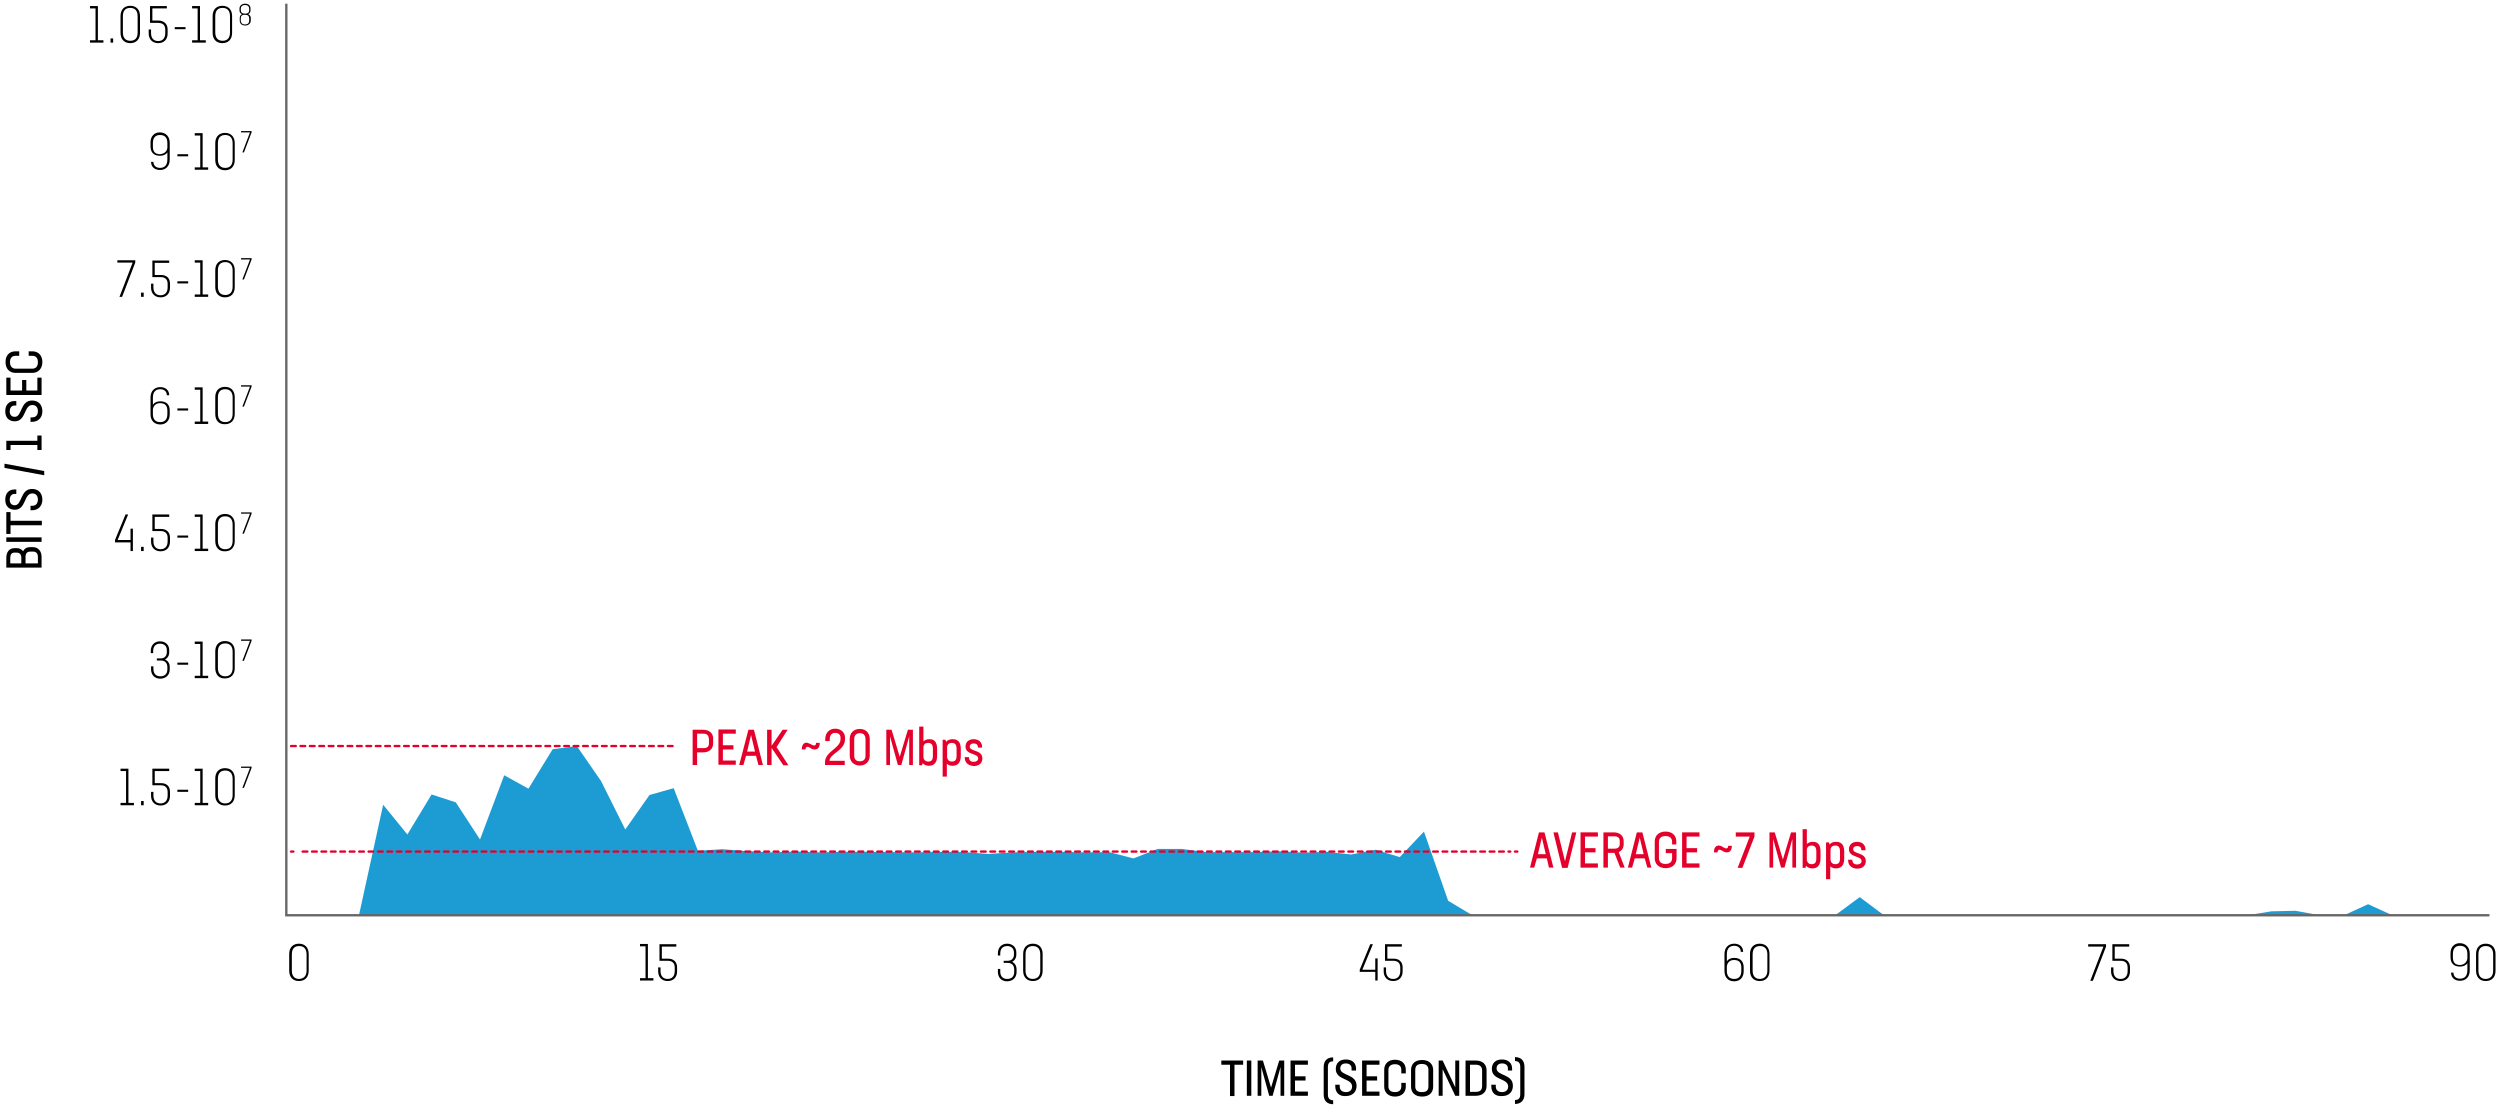<svg xmlns="http://www.w3.org/2000/svg" fill="none" viewBox="0 0 950 421" height="421" width="950">
<path fill="#E4002B" d="M271 280.6V282.5C271 284.6 269.5 285.9 267.2 285.9H264.9V290.7H263.2V277.3H267.1C269.5 277.3 271 278.6 271 280.6ZM269.3 280.6C269.3 279.4 268.6 278.8 267.3 278.8H264.9V284.3H267.3C268.7 284.3 269.4 283.7 269.4 282.5V280.6H269.3Z"></path>
<path fill="#E4002B" d="M274.7 278.8V283.2H278.7V284.8H274.7V289H279.6V290.6H273V277.2H279.6V278.8H274.7Z"></path>
<path fill="#E4002B" d="M287.3 287.2H283.5L282.5 290.7H280.9L284.4 277.3H286.5L289.9 290.7H288.2L287.3 287.2ZM283.9 285.6H286.9L285.4 279.3L283.9 285.6Z"></path>
<path fill="#E4002B" d="M297.6 290.7L293.2 284.2V290.7H291.5V277.3H293.2V283.4L297.4 277.3H299.3L295.1 283.9L299.6 290.8H297.6V290.7Z"></path>
<path fill="#E4002B" d="M308.3 282.9C308.8 283.2 309.1 283.3 309.4 283.3C309.9 283.3 310.1 282.9 310.1 282.3H311.5C311.5 283.7 311 284.8 309.6 284.8C308.9 284.8 308.5 284.6 307.9 284.2C307.5 284 307.2 283.8 306.8 283.8C306.3 283.8 306.1 284.2 306.1 284.8H304.7C304.7 283.3 305.2 282.2 306.6 282.2C307.3 282.4 307.9 282.7 308.3 282.9Z"></path>
<path fill="#E4002B" d="M315.2 289.1H321V290.7H313.5V289.7C313.5 285.5 319.4 284.4 319.4 280.9V280.3C319.4 279.2 318.6 278.5 317.4 278.5C316.1 278.5 315.3 279.3 315.3 280.9V281.6H313.6V280.9C313.6 278.5 315.1 276.9 317.4 276.9C319.5 276.9 321.1 278.3 321.1 280.3V280.9C321.1 285.3 315.4 286.2 315.2 289.1Z"></path>
<path fill="#E4002B" d="M322.9 287.1V280.8C322.9 278.5 324.4 277 326.7 277C329 277 330.5 278.5 330.5 280.8V287.1C330.5 289.4 329 290.9 326.7 290.9C324.5 290.9 322.9 289.4 322.9 287.1ZM328.9 287.1V280.9C328.9 279.5 328.2 278.6 326.8 278.6C325.4 278.6 324.6 279.4 324.6 280.9V287.1C324.6 288.5 325.3 289.3 326.7 289.3C328.2 289.3 328.9 288.5 328.9 287.1Z"></path>
<path fill="#E4002B" d="M346.9 290.7H345.5V279.8L342.5 290.7H341.2L338.2 279.8V290.7H336.8V277.3H338.8L341.9 287.6L345 277.3H346.9V290.7Z"></path>
<path fill="#E4002B" d="M356.1 284.5V287.3C356.1 289.8 354.9 291 353 291C352.1 291 351.2 290.7 350.6 290L350.4 290.8H349.3V276.1H350.9V281.7C351.5 281.2 352.2 280.9 353.1 280.9C355 280.8 356.1 282 356.1 284.5ZM354.5 284.5C354.5 283 353.9 282.3 352.7 282.3C351.7 282.3 351 282.8 350.9 283.9V287.8C351.1 288.9 351.8 289.4 352.7 289.4C354 289.4 354.5 288.7 354.5 287.2V284.5Z"></path>
<path fill="#E4002B" d="M365.1 284.5V287.3C365.1 289.8 363.9 291 362 291C361.2 291 360.4 290.8 359.8 290.2V295.1H358.2V281.1H359.3L359.5 281.9C360.1 281.2 361 280.9 361.9 280.9C363.9 280.8 365.1 282 365.1 284.5ZM363.5 284.5C363.5 283 362.9 282.3 361.7 282.3C360.7 282.3 360 282.8 359.9 283.9V287.8C360.1 288.9 360.8 289.4 361.7 289.4C363 289.4 363.5 288.7 363.5 287.2V284.5Z"></path>
<path fill="#E4002B" d="M366.6 287.9V287.7H368.2V287.9C368.2 288.9 368.9 289.5 370 289.5C371 289.5 371.7 289 371.7 288.2C371.7 286.1 366.9 287 366.9 283.7C366.9 282 368.1 280.9 370 280.9C372 280.9 373.2 282.1 373.2 283.9V284.1H371.6V283.9C371.6 283 371 282.5 370 282.5C369 282.5 368.5 283 368.5 283.7C368.5 285.7 373.3 284.8 373.3 288.2C373.3 290.1 371.9 291.1 370 291.1C367.8 290.9 366.6 289.7 366.6 287.9Z"></path>
<path fill="#E4002B" d="M587.8 326.2H584L583 329.7H581.4L584.8 316.3H586.9L590.3 329.7H588.6L587.8 326.2ZM584.4 324.6H587.4L585.9 318.3L584.4 324.6Z"></path>
<path fill="#E4002B" d="M599 316.3L595.7 329.8H593.6L590.3 316.3H592L594.7 327.3L597.4 316.3H599Z"></path>
<path fill="#E4002B" d="M602.3 317.9V322.3H606.3V323.9H602.3V328.1H607.2V329.7H600.6V316.3H607.2V317.9H602.3Z"></path>
<path fill="#E4002B" d="M615.7 329.7L613.5 324.1H613.3H611V329.7H609.3V316.3H613.2C615.5 316.3 617 317.6 617 319.7V320.8C617 322.2 616.3 323.3 615.1 323.8L617.4 329.7H615.7ZM613.4 322.5C614.8 322.5 615.5 321.9 615.5 320.7V319.6C615.5 318.4 614.8 317.8 613.5 317.8H611V322.5H613.4Z"></path>
<path fill="#E4002B" d="M625 326.2H621.2L620.2 329.7H618.6L622 316.3H624.1L627.5 329.7H626L625 326.2ZM621.6 324.6H624.6L623.1 318.3L621.6 324.6Z"></path>
<path fill="#E4002B" d="M635.4 321V319.9C635.4 318.5 634.5 317.7 632.9 317.7C631.3 317.7 630.4 318.5 630.4 319.9V326.1C630.4 327.5 631.3 328.3 632.9 328.3C634.5 328.3 635.4 327.5 635.4 326.1V324.2H633V322.6H637.1V326.1C637.1 328.4 635.5 329.9 633 329.9C630.4 329.9 628.8 328.4 628.8 326.1V319.8C628.8 317.5 630.4 316 632.9 316C635.5 316 637 317.5 637 319.8V320.9H635.4V321Z"></path>
<path fill="#E4002B" d="M640.9 317.9V322.3H644.9V323.9H640.9V328.1H645.8V329.7H639.2V316.3H645.8V317.9H640.9Z"></path>
<path fill="#E4002B" d="M654.9 322C655.4 322.3 655.7 322.4 656 322.4C656.5 322.4 656.7 322 656.7 321.4H658.1C658.1 322.8 657.6 323.9 656.2 323.9C655.5 323.9 655.1 323.7 654.5 323.3C654.1 323.1 653.8 322.9 653.4 322.9C652.9 322.9 652.7 323.3 652.7 323.9H651.3C651.3 322.4 651.8 321.3 653.2 321.3C654 321.4 654.5 321.7 654.9 322Z"></path>
<path fill="#E4002B" d="M666.7 316.3V317.9L662.1 329.8H660.3L664.9 317.9H659.6V316.3H666.7Z"></path>
<path fill="#E4002B" d="M682.5 329.7H681.1V318.8L678.1 329.7H676.8L673.8 318.8V329.7H672.4V316.3H674.4L677.5 326.6L680.6 316.3H682.5V329.7Z"></path>
<path fill="#E4002B" d="M691.8 323.5V326.3C691.8 328.8 690.6 330 688.7 330C687.8 330 686.9 329.7 686.3 329L686.1 329.8H685V315.1H686.6V320.7C687.2 320.2 687.9 319.9 688.8 319.9C690.7 319.8 691.8 321 691.8 323.5ZM690.2 323.5C690.2 322 689.6 321.3 688.4 321.3C687.4 321.3 686.7 321.8 686.6 322.9V326.8C686.8 327.9 687.5 328.4 688.4 328.4C689.7 328.4 690.2 327.7 690.2 326.2V323.5Z"></path>
<path fill="#E4002B" d="M700.8 323.5V326.3C700.8 328.8 699.6 330 697.7 330C696.9 330 696.1 329.8 695.5 329.2V334.1H693.9V320.1H695L695.2 320.9C695.8 320.2 696.7 319.9 697.6 319.9C699.6 319.8 700.8 321 700.8 323.5ZM699.2 323.5C699.2 322 698.6 321.3 697.4 321.3C696.4 321.3 695.7 321.8 695.6 322.9V326.8C695.8 327.9 696.5 328.4 697.4 328.4C698.7 328.4 699.2 327.7 699.2 326.2V323.5Z"></path>
<path fill="#E4002B" d="M702.3 326.9V326.7H703.9V326.9C703.9 327.9 704.6 328.5 705.7 328.5C706.7 328.5 707.4 328 707.4 327.2C707.4 325.1 702.6 326 702.6 322.7C702.6 321 703.8 319.9 705.7 319.9C707.7 319.9 708.9 321.1 708.9 322.9V323.1H707.3V322.9C707.3 322 706.7 321.5 705.7 321.5C704.7 321.5 704.2 322 704.2 322.7C704.2 324.7 709 323.8 709 327.2C709 329.1 707.6 330.1 705.7 330.1C703.5 330 702.3 328.8 702.3 326.9Z"></path>
<path fill="black" d="M39.3 15.3V16.2H34.2V15.3H36.3V3.2H34.2V2.3H37.2V15.3H39.3Z"></path>
<path fill="black" d="M42 14.6H43V16.2H42V14.6Z"></path>
<path fill="black" d="M45.8 12.5V6.1C45.8 3.7 47.2 2.2 49.5 2.2C51.8 2.2 53.2 3.7 53.2 6.1V12.5C53.2 14.9 51.8 16.4 49.5 16.4C47.2 16.4 45.8 14.9 45.8 12.5ZM52.3 12.3V6.2C52.3 4.1 51.3 3 49.5 3C47.6 3 46.7 4.1 46.7 6.2V12.3C46.7 14.4 47.7 15.5 49.5 15.5C51.4 15.5 52.3 14.4 52.3 12.3Z"></path>
<path fill="black" d="M63.7 11.2V12.7C63.7 15 62.3 16.4 60.1 16.4C58 16.4 56.5 15 56.5 12.7V11.2H57.4V12.6C57.4 14.5 58.4 15.6 60.1 15.6C61.8 15.6 62.8 14.5 62.8 12.6V11.3C62.8 9.6 61.9 8.7 60.1 8.7H57V2.3H63.4V3.2H57.9V7.8H60.1C62.3 7.8 63.7 9.1 63.7 11.2Z"></path>
<path fill="black" d="M66.4 10.3H70.5V11.1H66.4V10.3Z"></path>
<path fill="black" d="M78.2 15.3V16.2H73V15.3H75.1V3.2H73V2.3H76V15.3H78.2Z"></path>
<path fill="black" d="M80.8 12.5V6.1C80.8 3.7 82.2 2.2 84.5 2.2C86.8 2.2 88.2 3.7 88.2 6.1V12.5C88.2 14.9 86.8 16.4 84.5 16.4C82.2 16.4 80.8 14.9 80.8 12.5ZM87.4 12.3V6.2C87.4 4.1 86.4 3 84.6 3C82.7 3 81.8 4.1 81.8 6.2V12.3C81.8 14.4 82.8 15.5 84.6 15.5C86.4 15.5 87.4 14.4 87.4 12.3Z"></path>
<path fill="black" d="M95.3 6.9V7.8C95.3 8.9 94.4 9.7 93.2 9.7C91.9 9.7 91.1 9 91.1 7.8V6.9C91.1 6.2 91.4 5.6 92 5.4C91.3 5.1 91 4.6 91 3.9V3.3C91 2.2 91.9 1.4 93.1 1.4C94.4 1.4 95.2 2.1 95.2 3.3V3.9C95.2 4.6 94.9 5.1 94.3 5.4C95 5.7 95.3 6.2 95.3 6.9ZM94.7 7C94.7 6.1 94.2 5.6 93.1 5.6C91.9 5.6 91.5 6.1 91.5 7V7.8C91.5 8.7 92.1 9.3 93.1 9.3C94.1 9.3 94.7 8.8 94.7 7.8V7ZM93.1 5.2C94.3 5.2 94.7 4.7 94.7 3.8V3.4C94.7 2.4 94.1 1.9 93.1 1.9C92.1 1.9 91.5 2.4 91.5 3.4V3.8C91.5 4.7 92 5.2 93.1 5.2Z"></path>
<path fill="black" d="M64.5 54.3V60.7C64.5 63.1 63 64.6 60.8 64.6C58.9 64.6 57.4 63.5 57.4 61.5H58.3C58.3 63 59.4 63.8 60.8 63.8C62.6 63.8 63.6 62.7 63.6 60.6V57.9C63 58.8 62 59.2 60.8 59.2C58.5 59.2 57.2 58 57.2 55.6V54.1C57.2 51.8 58.6 50.3 60.8 50.3C63.1 50.4 64.5 51.9 64.5 54.3ZM63.6 56.2V54.4C63.6 52.4 62.7 51.3 60.8 51.3C59 51.3 58.1 52.4 58.1 54.4V55.7C58.1 57.7 59 58.6 60.9 58.6C62.2 58.4 63.4 57.8 63.6 56.2Z"></path>
<path fill="black" d="M67.4 58.6H71.5V59.4H67.4V58.6Z"></path>
<path fill="black" d="M79.1 63.6V64.5H74V63.6H76.1V51.5H74V50.6H77V63.6H79.1Z"></path>
<path fill="black" d="M81.8 60.8V54.4C81.8 52 83.2 50.5 85.5 50.5C87.8 50.5 89.2 52 89.2 54.4V60.8C89.2 63.2 87.8 64.7 85.5 64.7C83.2 64.7 81.8 63.2 81.8 60.8ZM88.4 60.6V54.5C88.4 52.4 87.4 51.3 85.6 51.3C83.7 51.3 82.8 52.4 82.8 54.5V60.6C82.8 62.7 83.8 63.8 85.6 63.8C87.4 63.8 88.4 62.7 88.4 60.6Z"></path>
<path fill="black" d="M95.6 49.8V50.3L92.7 57.9H92.1L95 50.3H91.6V49.8H95.6Z"></path>
<path fill="black" d="M51.4 98.9V99.8L46.4 112.8H45.4L50.4 99.8H44.6V98.9H51.4Z"></path>
<path fill="black" d="M53.6 111.2H54.6V112.8H53.6V111.2Z"></path>
<path fill="black" d="M64.6 107.8V109.3C64.6 111.6 63.2 113 61 113C58.9 113 57.4 111.6 57.4 109.3V107.8H58.3V109.2C58.3 111.1 59.3 112.2 61 112.2C62.7 112.2 63.7 111.1 63.7 109.2V107.9C63.7 106.2 62.8 105.3 61 105.3H57.9V99H64.3V99.9H58.8V104.5H61C63.3 104.4 64.6 105.7 64.6 107.8Z"></path>
<path fill="black" d="M67.4 106.9H71.5V107.7H67.4V106.9Z"></path>
<path fill="black" d="M79.1 111.9V112.8H74V111.9H76.1V99.8H74V98.9H77V111.9H79.1Z"></path>
<path fill="black" d="M81.8 109.1V102.7C81.8 100.3 83.2 98.8 85.5 98.8C87.8 98.8 89.2 100.3 89.2 102.7V109.1C89.2 111.5 87.8 113 85.5 113C83.2 113 81.8 111.5 81.8 109.1ZM88.4 108.9V102.8C88.4 100.7 87.4 99.6 85.6 99.6C83.7 99.6 82.8 100.7 82.8 102.8V108.9C82.8 111 83.8 112.1 85.6 112.1C87.4 112.1 88.4 111 88.4 108.9Z"></path>
<path fill="black" d="M95.6 98.1V98.6L92.7 106.2H92.1L95 98.6H91.6V98.1H95.6Z"></path>
<path fill="black" d="M64.5 156V157.5C64.5 159.8 63.1 161.3 60.9 161.3C58.6 161.3 57.2 159.8 57.2 157.4V151C57.2 148.6 58.7 147.1 60.9 147.1C62.8 147.1 64.3 148.2 64.3 150.2H63.4C63.4 148.7 62.3 147.9 60.9 147.9C59.1 147.9 58.1 149 58.1 151.1V153.8C58.7 152.9 59.7 152.5 60.9 152.5C63.1 152.5 64.5 153.6 64.5 156ZM63.6 156.1C63.6 154.1 62.7 153.2 60.8 153.2C59.5 153.2 58.4 153.9 58.1 155.5V157.3C58.1 159.3 59 160.4 60.9 160.4C62.7 160.4 63.6 159.3 63.6 157.3V156.1Z"></path>
<path fill="black" d="M67.4 155.2H71.5V156H67.4V155.2Z"></path>
<path fill="black" d="M79.1 160.2V161.1H74V160.2H76.1V148.1H74V147.2H77V160.2H79.1Z"></path>
<path fill="black" d="M81.8 157.3V150.9C81.8 148.5 83.2 147 85.5 147C87.8 147 89.2 148.5 89.2 150.9V157.3C89.2 159.7 87.8 161.2 85.5 161.2C83.2 161.3 81.8 159.8 81.8 157.3ZM88.4 157.2V151.1C88.4 149 87.4 147.9 85.6 147.9C83.7 147.9 82.8 149 82.8 151.1V157.2C82.8 159.3 83.8 160.4 85.6 160.4C87.4 160.4 88.4 159.3 88.4 157.2Z"></path>
<path fill="black" d="M95.6 146.4V146.9L92.7 154.5H92.1L95 146.9H91.6V146.4H95.6Z"></path>
<path fill="black" d="M50.5 206.1V209.4H49.6V206.1H43.7V205.2L47.7 195.5H48.7L44.7 205.2H49.6V200.9H50.5V205.2V206.1Z"></path>
<path fill="black" d="M53.6 207.8H54.6V209.4H53.6V207.8Z"></path>
<path fill="black" d="M64.6 204.3V205.8C64.6 208.1 63.2 209.5 61 209.5C58.9 209.5 57.4 208.1 57.4 205.8V204.3H58.3V205.7C58.3 207.6 59.3 208.7 61 208.7C62.7 208.7 63.7 207.6 63.7 205.7V204.4C63.7 202.7 62.8 201.8 61 201.8H57.9V195.5H64.3V196.4H58.8V201H61C63.3 200.9 64.6 202.3 64.6 204.3Z"></path>
<path fill="black" d="M67.4 203.5H71.5V204.3H67.4V203.5Z"></path>
<path fill="black" d="M79.1 208.5V209.4H74V208.5H76.1V196.4H74V195.5H77V208.5H79.1Z"></path>
<path fill="black" d="M81.8 205.6V199.2C81.8 196.8 83.2 195.3 85.5 195.3C87.8 195.3 89.2 196.8 89.2 199.2V205.6C89.2 208 87.8 209.5 85.5 209.5C83.2 209.6 81.8 208 81.8 205.6ZM88.4 205.5V199.4C88.4 197.3 87.4 196.2 85.6 196.2C83.7 196.2 82.8 197.3 82.8 199.4V205.5C82.8 207.6 83.8 208.7 85.6 208.7C87.4 208.7 88.4 207.6 88.4 205.5Z"></path>
<path fill="black" d="M95.6 194.7V195.2L92.7 202.8H92.1L95 195.2H91.6V194.7H95.6Z"></path>
<path fill="black" d="M64.5 253.4V254.4C64.5 256.5 63 257.9 60.9 257.9C58.8 257.9 57.4 256.5 57.4 254.3V253.2H58.3V254.2C58.3 256 59.3 257 60.9 257C62.6 257 63.6 256.1 63.6 254.3V253.6C63.6 251.9 62.7 251 61.1 251H59.6V250.2H61C62.5 250.2 63.4 249.3 63.4 247.8V247.1C63.4 245.5 62.4 244.6 60.8 244.6C59.2 244.6 58.2 245.6 58.2 247.4V248.2H57.3V247.3C57.3 245.1 58.8 243.7 60.8 243.7C62.8 243.7 64.3 245 64.3 247V247.9C64.3 249.1 63.7 250.1 62.7 250.6C63.8 251.1 64.5 252.1 64.5 253.4Z"></path>
<path fill="black" d="M67.4 251.8H71.5V252.6H67.4V251.8Z"></path>
<path fill="black" d="M79.1 256.8V257.7H74V256.8H76.1V244.7H74V243.8H77V256.8H79.1Z"></path>
<path fill="black" d="M81.8 253.9V247.5C81.8 245.1 83.2 243.6 85.5 243.6C87.8 243.6 89.2 245.1 89.2 247.5V253.9C89.2 256.3 87.8 257.8 85.5 257.8C83.2 257.9 81.8 256.3 81.8 253.9ZM88.4 253.8V247.7C88.4 245.6 87.4 244.5 85.6 244.5C83.7 244.5 82.8 245.6 82.8 247.7V253.8C82.8 255.9 83.8 257 85.6 257C87.4 257 88.4 255.8 88.4 253.8Z"></path>
<path fill="black" d="M95.6 243V243.5L92.7 251.1H92.1L95 243.5H91.6V243H95.6Z"></path>
<path fill="black" d="M50.9 305.1V306H45.8V305.1H47.9V293H45.8V292.1H48.8V305.1H50.9Z"></path>
<path fill="black" d="M53.6 304.4H54.6V306H53.6V304.4Z"></path>
<path fill="black" d="M64.6 300.9V302.4C64.6 304.7 63.2 306.1 61 306.1C58.9 306.1 57.4 304.7 57.4 302.4V300.9H58.3V302.3C58.3 304.2 59.3 305.3 61 305.3C62.7 305.3 63.7 304.2 63.7 302.3V301C63.7 299.3 62.8 298.4 61 298.4H57.9V292.1H64.3V293H58.8V297.6H61C63.3 297.5 64.6 298.8 64.6 300.9Z"></path>
<path fill="black" d="M67.4 300.1H71.5V300.9H67.4V300.1Z"></path>
<path fill="black" d="M79.1 305.1V306H74V305.1H76.1V293H74V292.1H77V305.1H79.1Z"></path>
<path fill="black" d="M81.8 302.2V295.8C81.8 293.4 83.2 291.9 85.5 291.9C87.8 291.9 89.2 293.4 89.2 295.8V302.2C89.2 304.6 87.8 306.1 85.5 306.1C83.2 306.1 81.8 304.6 81.8 302.2ZM88.4 302.1V296C88.4 293.9 87.4 292.8 85.6 292.8C83.7 292.8 82.8 293.9 82.8 296V302.1C82.8 304.2 83.8 305.3 85.6 305.3C87.4 305.3 88.4 304.1 88.4 302.1Z"></path>
<path fill="black" d="M95.6 291.3V291.8L92.7 299.4H92.1L95 291.8H91.6V291.3H95.6Z"></path>
<path fill="black" d="M11.4 207.9H12.4C14.5 207.9 15.8 209.4 15.8 211.6V215.7H2.4V212C2.4 209.8 3.5 208.3 5.5 208.3H6.4C7.4 208.3 8.2 208.7 8.8 209.5C9.2 208.5 10.2 207.9 11.4 207.9ZM3.9 214.1H8.1V212C8.1 210.8 7.6 210 6.3 210H5.5C4.4 210 3.9 210.7 3.9 212V214.1ZM11.5 209.6C10.3 209.6 9.7 210.3 9.7 211.6V214.1H14.4V211.6C14.4 210.3 13.7 209.6 12.6 209.6H11.5Z"></path>
<path fill="black" d="M2.4 205.9V204.2H15.8V205.9H2.4Z"></path>
<path fill="black" d="M4 194.6V197.9H15.9V199.6H4V202.9H2.4V194.6H4Z"></path>
<path fill="black" d="M12.2 193.9H11.6V192.2H12.3C13.7 192.2 14.4 191.2 14.4 189.8C14.4 188.4 13.6 187.5 12.3 187.5C9 187.5 10 193.7 5.6 193.7C3.5 193.7 2 192.4 2 189.9C2 187.4 3.4 186 5.5 186H6.2V187.7H5.5C4.4 187.7 3.7 188.6 3.7 189.9C3.7 191.2 4.4 192 5.6 192C8.5 192 7.6 185.8 12.2 185.8C14.5 185.8 16.1 187.3 16.1 189.9C16.1 192.3 14.5 193.9 12.2 193.9Z"></path>
<path fill="black" d="M1.7 176.2L16.8 179V180.6L1.7 177.8V176.2Z"></path>
<path fill="black" d="M14.2 165.5H15.8V171H14.2V169.1H4V171H2.4V167.5H14.2V165.5Z"></path>
<path fill="black" d="M12.2 160.3H11.6V158.6H12.3C13.7 158.6 14.4 157.6 14.4 156.2C14.4 154.8 13.6 153.9 12.3 153.9C9 153.9 10 160.1 5.6 160.1C3.5 160.1 2 158.8 2 156.3C2 153.8 3.4 152.4 5.5 152.4H6.2V154.1H5.5C4.4 154.1 3.7 155 3.7 156.3C3.7 157.6 4.4 158.4 5.6 158.4C8.5 158.4 7.6 152.2 12.2 152.2C14.5 152.2 16.1 153.7 16.1 156.3C16.1 158.7 14.5 160.3 12.2 160.3Z"></path>
<path fill="black" d="M4 148.4H8.4V144.4H10V148.4H14.2V143.5H15.8V150.1H2.4V143.5H4V148.4Z"></path>
<path fill="black" d="M12.3 141.7H5.9C3.6 141.7 2.1 140.1 2.1 137.6C2.1 135 3.6 133.5 5.9 133.5H7.3V135.2H6C4.6 135.2 3.8 136 3.8 137.6C3.8 139.2 4.6 140.1 6 140.1H12.2C13.6 140.1 14.4 139.3 14.4 137.6C14.4 136 13.6 135.2 12.2 135.2H10.9V133.5H12.3C14.6 133.5 16.1 135.1 16.1 137.6C16.1 140.1 14.5 141.7 12.3 141.7Z"></path>
<path fill="black" d="M472.4 404.6H469.1V416.5H467.4V404.6H464.1V403H472.4V404.6Z"></path>
<path fill="black" d="M473.8 403H475.5V416.4H473.8V403Z"></path>
<path fill="black" d="M488 416.4H486.6V405.5L483.6 416.4H482.3L479.3 405.5V416.4H477.9V403H479.9L483 413.3L486.1 403H488V416.4Z"></path>
<path fill="black" d="M492.1 404.6V409H496.1V410.6H492.1V414.8H497V416.4H490.4V403H497V404.6H492.1Z"></path>
<path fill="black" d="M503 415.9V405.5C503 403.1 504.3 401.8 506.6 401.8V403.3C505.3 403.3 504.6 403.9 504.6 405.5V415.9C504.6 417.4 505.3 418.1 506.6 418.1V419.6C504.3 419.6 503 418.3 503 415.9Z"></path>
<path fill="black" d="M507.4 412.8V412.2H509.1V412.9C509.1 414.3 510.1 415 511.5 415C512.9 415 513.8 414.2 513.8 412.9C513.8 409.6 507.6 410.6 507.6 406.2C507.6 404.1 508.9 402.6 511.4 402.6C513.9 402.6 515.3 404 515.3 406.1V406.8H513.6V405.9C513.6 404.8 512.7 404.1 511.4 404.1C510.1 404.1 509.3 404.8 509.3 406C509.3 408.9 515.5 408 515.5 412.6C515.5 414.9 514 416.5 511.4 416.5C509 416.7 507.4 415.2 507.4 412.8Z"></path>
<path fill="black" d="M519.3 404.6V409H523.3V410.6H519.3V414.8H524.2V416.4H517.6V403H524.2V404.6H519.3Z"></path>
<path fill="black" d="M526 412.9V406.5C526 404.2 527.6 402.7 530.1 402.7C532.7 402.7 534.2 404.2 534.2 406.5V407.9H532.5V406.6C532.5 405.2 531.7 404.4 530.1 404.4C528.5 404.4 527.6 405.2 527.6 406.6V412.8C527.6 414.2 528.4 415 530.1 415C531.7 415 532.5 414.2 532.5 412.8V411.5H534.2V412.9C534.2 415.2 532.6 416.7 530.1 416.7C527.6 416.7 526 415.2 526 412.9Z"></path>
<path fill="black" d="M536.2 412.9V406.6C536.2 404.3 537.7 402.8 540.4 402.8C543 402.8 544.6 404.3 544.6 406.6V412.9C544.6 415.2 543.1 416.7 540.4 416.7C537.7 416.7 536.2 415.2 536.2 412.9ZM542.8 412.8V406.6C542.8 405.2 542.1 404.3 540.3 404.3C538.5 404.3 537.8 405.1 537.8 406.6V412.8C537.8 414.2 538.5 415 540.3 415C542.1 415 542.8 414.3 542.8 412.8Z"></path>
<path fill="black" d="M554.5 403V416.4H553L548.2 406.3V416.4H546.7V403H548.2L553 413.2V403H554.5Z"></path>
<path fill="black" d="M564.9 406.7V412.7C564.9 415 563.3 416.4 560.8 416.4H556.9V403H560.8C563.3 403 564.9 404.4 564.9 406.7ZM563.2 406.8C563.2 405.4 562.4 404.6 560.9 404.6H558.6V414.9H560.9C562.4 414.9 563.2 414.2 563.2 412.7V406.8Z"></path>
<path fill="black" d="M566.7 412.8V412.2H568.4V412.9C568.4 414.3 569.4 415 570.8 415C572.2 415 573.1 414.2 573.1 412.9C573.1 409.6 566.9 410.6 566.9 406.2C566.9 404.1 568.2 402.6 570.7 402.6C573.2 402.6 574.6 404 574.6 406.1V406.8H573V405.9C573 404.8 572.1 404.1 570.8 404.1C569.5 404.1 568.7 404.8 568.7 406C568.7 408.9 574.9 408 574.9 412.6C574.9 414.9 573.4 416.5 570.8 416.5C568.2 416.7 566.7 415.2 566.7 412.8Z"></path>
<path fill="black" d="M575.7 418C577 418 577.7 417.4 577.7 415.8V405.4C577.7 403.9 577 403.2 575.7 403.2V401.7C578 401.7 579.3 403 579.3 405.4V415.8C579.3 418.2 577.9 419.5 575.7 419.5V418Z"></path>
<path fill="black" d="M248.3 371.7V372.6H243.2V371.7H245.3V359.6H243.2V358.7H246.2V371.7H248.3Z"></path>
<path fill="black" d="M257.3 367.6V369.1C257.3 371.4 255.9 372.8 253.7 372.8C251.6 372.8 250.1 371.4 250.1 369.1V367.6H251V369C251 370.9 252 372 253.7 372C255.4 372 256.4 370.9 256.4 369V367.7C256.4 366 255.5 365.1 253.7 365.1H250.6V358.8H257V359.7H251.5V364.3H253.7C255.9 364.2 257.3 365.5 257.3 367.6Z"></path>
<path fill="black" d="M109.9 368.9V362.5C109.9 360.1 111.3 358.6 113.6 358.6C115.9 358.6 117.3 360.1 117.3 362.5V368.9C117.3 371.3 115.9 372.8 113.6 372.8C111.3 372.8 109.9 371.3 109.9 368.9ZM116.5 368.8V362.7C116.5 360.6 115.5 359.5 113.7 359.5C111.8 359.5 110.9 360.6 110.9 362.7V368.8C110.9 370.9 111.9 372 113.7 372C115.5 371.9 116.5 370.8 116.5 368.8Z"></path>
<path fill="black" d="M386.3 368.4V369.4C386.3 371.5 384.8 372.9 382.7 372.9C380.6 372.9 379.2 371.5 379.2 369.3V368.2H380.1V369.2C380.1 371 381.1 372 382.7 372C384.4 372 385.4 371.1 385.4 369.3V368.5C385.4 366.8 384.5 365.9 382.9 365.9H381.4V365.1H382.9C384.4 365.1 385.3 364.2 385.3 362.7V362C385.3 360.4 384.3 359.5 382.7 359.5C381.1 359.5 380.1 360.5 380.1 362.3V363.1H379.2V362.2C379.2 360 380.7 358.6 382.7 358.6C384.7 358.6 386.2 359.9 386.2 361.9V362.8C386.2 364 385.6 365 384.6 365.5C385.7 366 386.3 367.1 386.3 368.4Z"></path>
<path fill="black" d="M388.8 368.9V362.5C388.8 360.1 390.2 358.6 392.5 358.6C394.8 358.6 396.2 360.1 396.2 362.5V368.9C396.2 371.3 394.8 372.8 392.5 372.8C390.2 372.8 388.8 371.3 388.8 368.9ZM395.3 368.8V362.7C395.3 360.6 394.3 359.5 392.5 359.5C390.6 359.5 389.7 360.6 389.7 362.7V368.8C389.7 370.9 390.7 372 392.5 372C394.4 371.9 395.3 370.8 395.3 368.8Z"></path>
<path fill="black" d="M523.5 369.3V372.6H522.6V369.3H516.7V368.5L520.7 358.8H521.7L517.7 368.5H522.6V364.2H523.5V368.5V369.3Z"></path>
<path fill="black" d="M533 367.6V369.1C533 371.4 531.6 372.8 529.4 372.8C527.3 372.8 525.8 371.4 525.8 369.1V367.6H526.7V369C526.7 370.9 527.7 372 529.4 372C531.1 372 532.1 370.9 532.1 369V367.7C532.1 366 531.2 365.1 529.4 365.1H526.3V358.8H532.7V359.7H527.2V364.3H529.4C531.6 364.2 533 365.5 533 367.6Z"></path>
<path fill="black" d="M662.6 367.6V369.1C662.6 371.4 661.2 372.9 659 372.9C656.7 372.9 655.3 371.4 655.3 369V362.5C655.3 360.1 656.8 358.6 659 358.6C660.9 358.6 662.4 359.7 662.4 361.7H661.5C661.5 360.2 660.4 359.4 659 359.4C657.2 359.4 656.2 360.5 656.2 362.6V365.3C656.8 364.4 657.8 364 659 364C661.2 364 662.6 365.2 662.6 367.6ZM661.7 367.7C661.7 365.7 660.8 364.8 658.9 364.8C657.6 364.8 656.5 365.5 656.2 367.1V368.9C656.2 370.9 657.1 372 659 372C660.8 372 661.7 370.9 661.7 368.9V367.7Z"></path>
<path fill="black" d="M665 368.9V362.5C665 360.1 666.4 358.6 668.7 358.6C671 358.6 672.4 360.1 672.4 362.5V368.9C672.4 371.3 671 372.8 668.7 372.8C666.4 372.8 665 371.3 665 368.9ZM671.6 368.8V362.7C671.6 360.6 670.6 359.5 668.8 359.5C666.9 359.5 666 360.6 666 362.7V368.8C666 370.9 667 372 668.8 372C670.6 371.9 671.6 370.8 671.6 368.8Z"></path>
<path fill="black" d="M800.3 358.8V359.7L795.3 372.7H794.3L799.3 359.7H793.5V358.8H800.3Z"></path>
<path fill="black" d="M809.4 367.6V369.1C809.4 371.4 808 372.8 805.8 372.8C803.7 372.8 802.2 371.4 802.2 369.1V367.6H803.1V369C803.1 370.9 804.1 372 805.8 372C807.5 372 808.5 370.9 808.5 369V367.7C808.5 366 807.6 365.1 805.8 365.1H802.7V358.8H809.1V359.7H803.6V364.3H805.8C808 364.2 809.4 365.5 809.4 367.6Z"></path>
<path fill="black" d="M938.5 362.4V368.8C938.5 371.2 937 372.7 934.8 372.7C932.9 372.7 931.4 371.6 931.4 369.6H932.3C932.3 371.1 933.4 371.9 934.8 371.9C936.6 371.9 937.6 370.8 937.6 368.7V366C937 366.9 936 367.3 934.8 367.3C932.5 367.3 931.2 366.1 931.2 363.7V362.2C931.2 359.9 932.6 358.4 934.8 358.4C937.1 358.5 938.5 360 938.5 362.4ZM937.6 364.3V362.5C937.6 360.5 936.7 359.4 934.8 359.4C933 359.4 932.1 360.5 932.1 362.5V363.8C932.1 365.8 933 366.7 934.9 366.7C936.2 366.6 937.3 365.9 937.6 364.3Z"></path>
<path fill="black" d="M940.9 368.9V362.5C940.9 360.1 942.3 358.6 944.6 358.6C946.9 358.6 948.3 360.1 948.3 362.5V368.9C948.3 371.3 946.9 372.8 944.6 372.8C942.3 372.8 940.9 371.3 940.9 368.9ZM947.4 368.8V362.7C947.4 360.6 946.4 359.5 944.6 359.5C942.7 359.5 941.8 360.6 941.8 362.7V368.8C941.8 370.9 942.8 372 944.6 372C946.5 371.9 947.4 370.8 947.4 368.8Z"></path>
<path fill="#1D9CD3" d="M108.8 347.7L118 347.8H127.2H136.4L145.6 305.8L154.8 317.1L164 301.9L173.2 304.9L182.4 319L191.6 294.6L200.8 299.7L210 284.7L219.2 283.5L228.4 296.8L237.6 315.2L246.8 302.1L256 299.5L265.2 323.3L274.4 322.7L283.6 323.4L292.8 323.9L302 323.6L311.2 323.9L320.4 323.7H329.6L338.8 323.8L348 323.9L357.2 323.7L366.4 323.8L375.6 324.5L384.7 323.9L393.9 323.7H403.1L412.3 323.9L421.5 323.8L430.7 326.2L439.9 322.6H449.1L458.3 323.8H467.5H476.7L485.9 323.5L495.1 324L504.3 323.7L513.5 324.7L522.7 322.9L531.9 325.7L541.1 316L550.3 342.3L559.5 347.8H568.7H577.9H587.1H596.3H605.5H614.7L623.9 347.7L633.1 347.8L642.3 347.7L651.5 347.8H660.7H669.9H679.1H688.3L697.5 347.7L706.7 340.9L715.9 347.8H725.1H734.3H743.5H752.7H761.9H771.1H780.3H789.5H798.7H807.9H817.1H826.3H835.5H844.7H853.9L863.1 346.3L872.3 346.1L881.5 347.8H890.7L899.9 343.6L909.1 347.8H918.3H927.5H936.7"></path>
<path stroke-miterlimit="10" stroke-width="0.896" stroke="#666667" d="M946 347.8H108.8V1.4"></path>
<path stroke-linecap="round" stroke-miterlimit="10" stroke-width="0.896" stroke="#E4002B" d="M110.6 323.6H111.5"></path>
<path stroke-dasharray="1.79 1.79" stroke-linecap="round" stroke-miterlimit="10" stroke-width="0.896" stroke="#E4002B" d="M115 323.6H573.9"></path>
<path stroke-linecap="round" stroke-miterlimit="10" stroke-width="0.896" stroke="#E4002B" d="M575.7 323.6H576.6"></path>
<path stroke-dasharray="1.79 1.79" stroke-linecap="round" stroke-miterlimit="10" stroke-width="0.896" stroke="#E4002B" d="M110.6 283.5H256.9"></path>
</svg>
